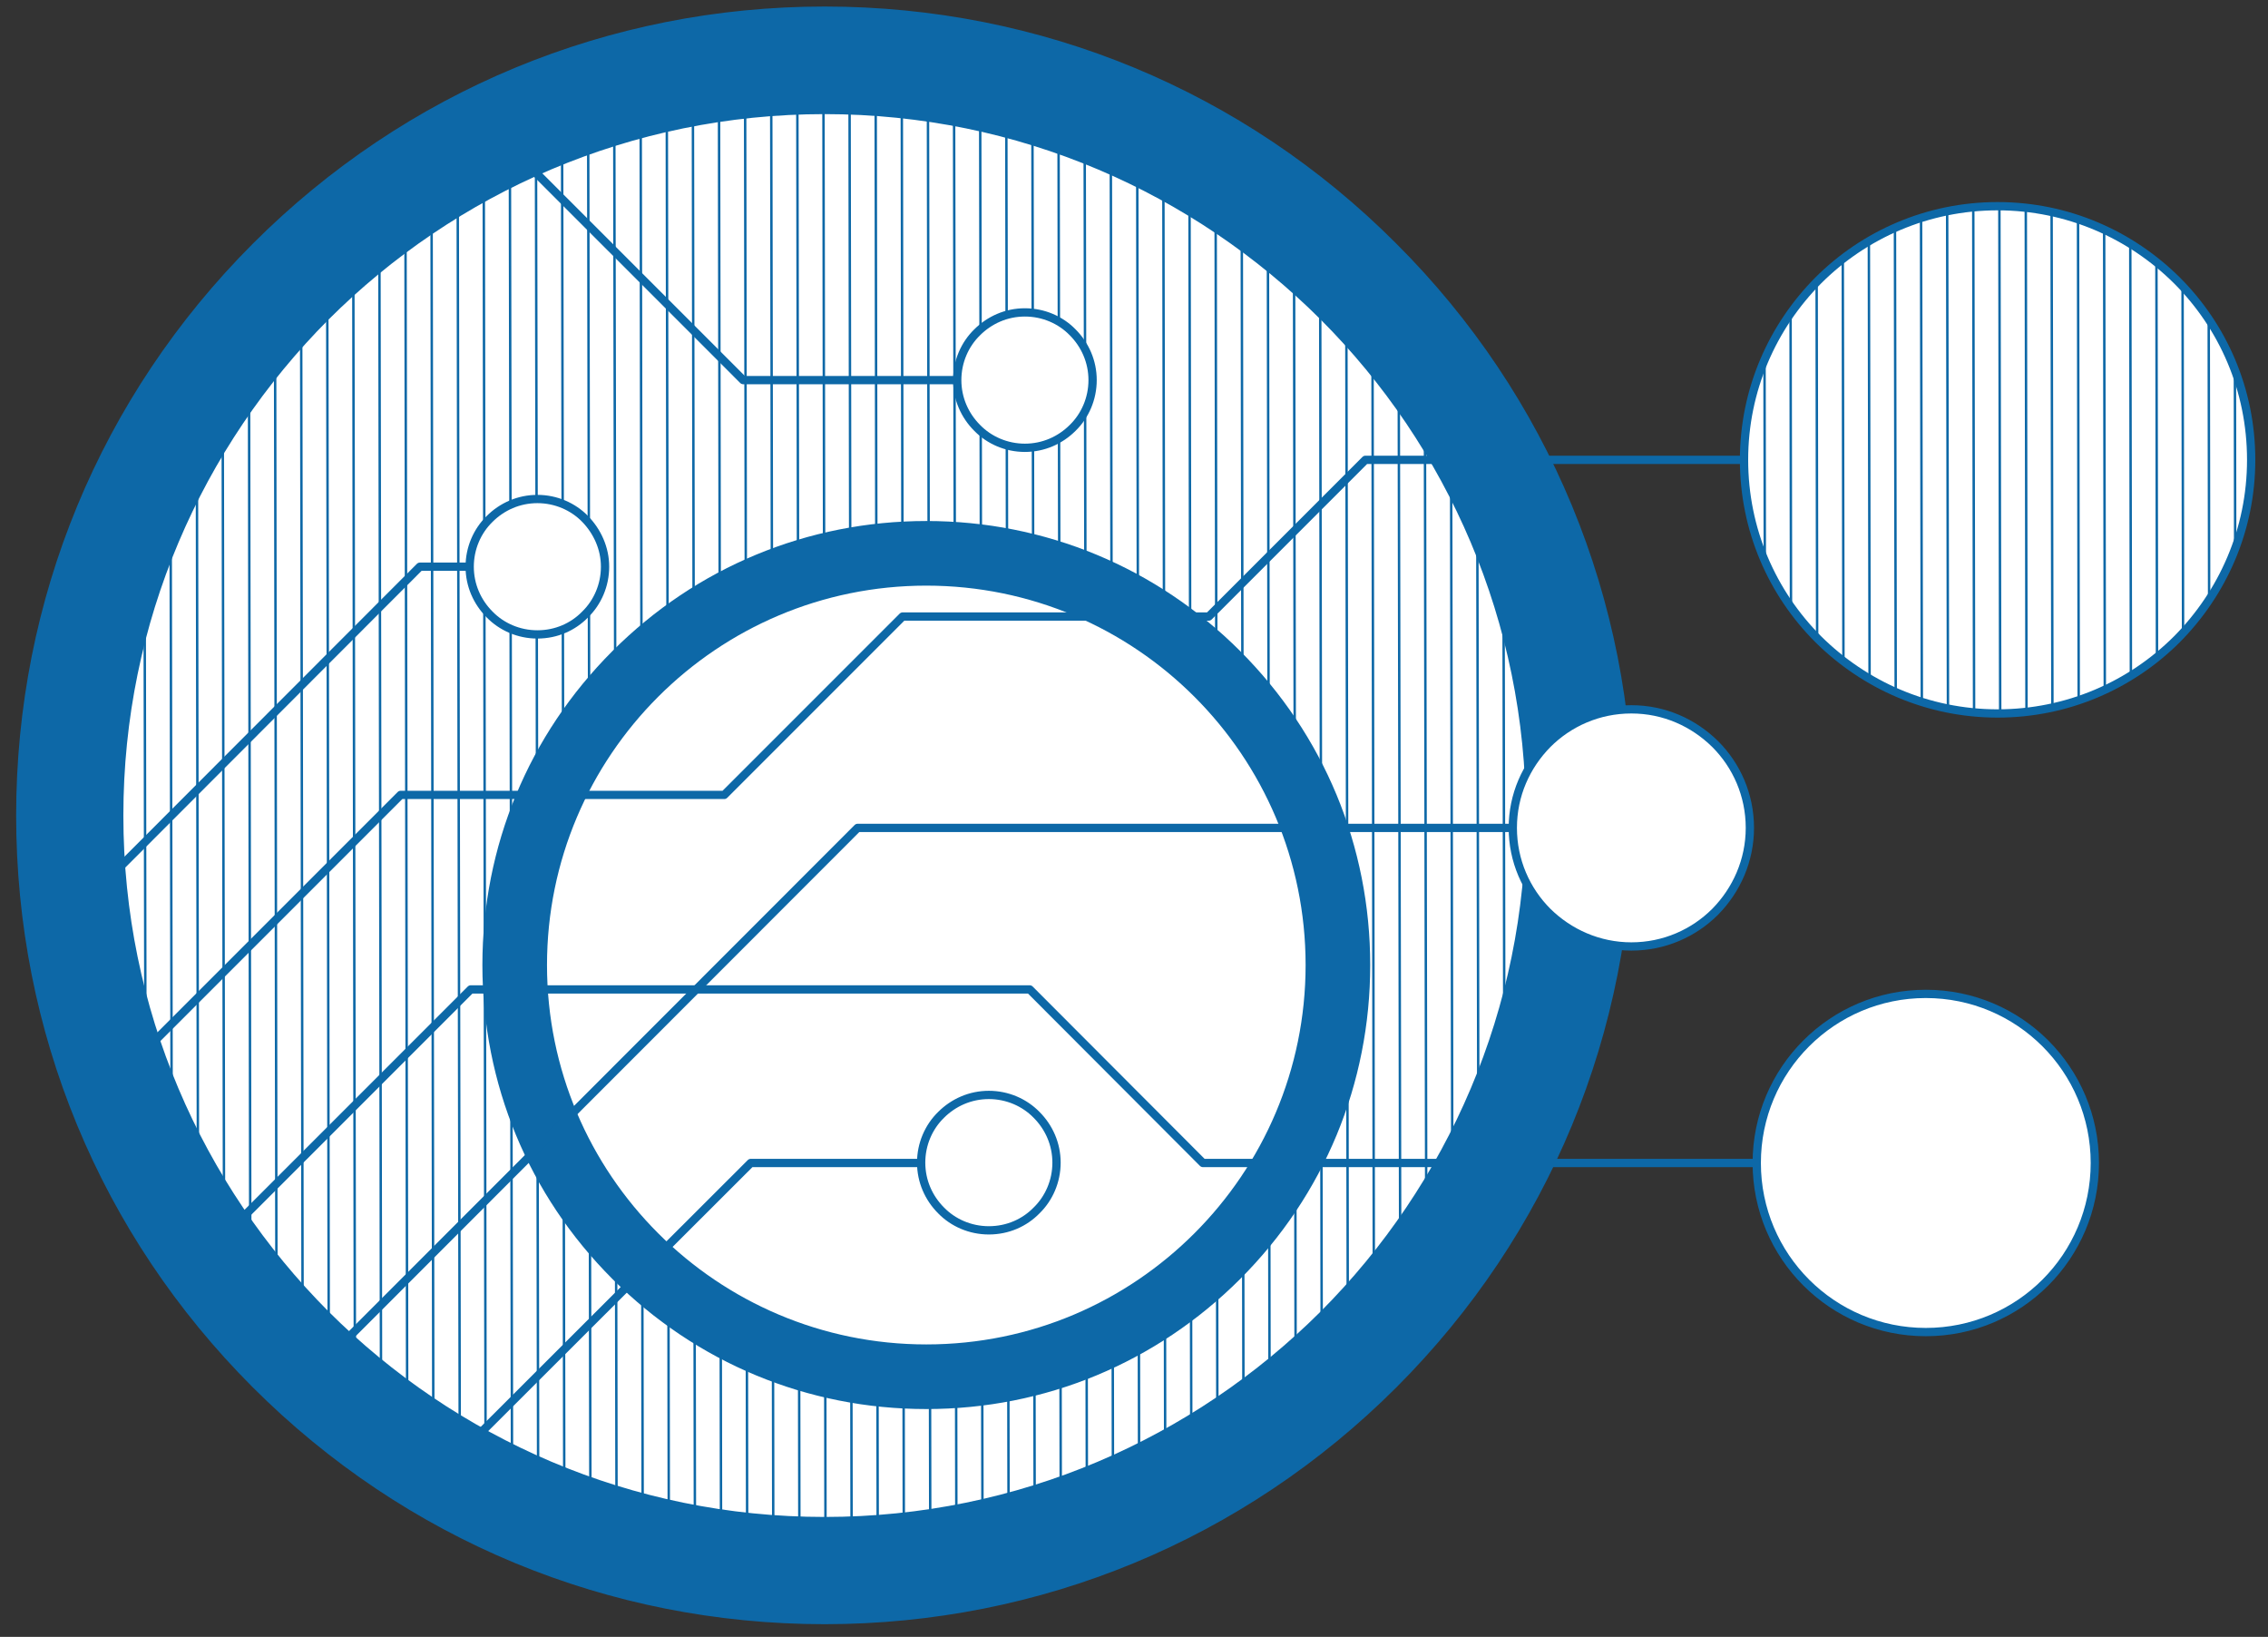 <?xml version="1.0" encoding="utf-8"?>
<!-- Generator: Adobe Illustrator 27.5.0, SVG Export Plug-In . SVG Version: 6.00 Build 0)  -->
<svg version="1.1" id="uuid-16cb389d-422c-4924-8264-23a5f7335302"
	 xmlns="http://www.w3.org/2000/svg" xmlns:xlink="http://www.w3.org/1999/xlink" x="0px" y="0px" viewBox="0 0 660.1 476.3"
	 style="enable-background:new 0 0 660.1 476.3;" xml:space="preserve">
<rect x="0" y="0" width="660.1" height="476.3" fill="#333333" stroke="none"/>
<style type="text/css">
	.st0{fill:#0D68A7;stroke:#0D68A7;stroke-miterlimit:10;}
	.st1{fill:#FFFFFF;stroke:#0D68A7;stroke-width:2.41;stroke-linecap:round;stroke-linejoin:round;}
	.st2{clip-path:url(#SVGID_00000163055869660063346870000007628529872595869339_);}
	.st3{fill:none;stroke:#0D68A7;stroke-width:0.71;stroke-miterlimit:10;}
	.st4{fill:none;stroke:#0D68A7;stroke-miterlimit:10;}
	.st5{fill:none;stroke:#0D68A7;stroke-width:2.41;stroke-linecap:round;stroke-linejoin:round;}
	.st6{clip-path:url(#SVGID_00000097496415902635814570000010047866551301714321_);}
</style>
<g id="uuid-b8e0d657-ecee-4064-89df-0a9679e001aa">
	<path class="st0" d="M240,472.1c-62.7,0-121.7-24.4-166.1-68.8S5.2,300,5.2,237.3S29.6,115.6,74,71.2C118.3,26.9,177.3,2.4,240,2.4
		s121.7,24.4,166,68.8c44.4,44.3,68.8,103.3,68.8,166.1S450.4,359,406.1,403.3S302.7,472.1,240,472.1L240,472.1z"/>
	<path class="st1" d="M240,442.6c-56.7,0-108-23-145.2-60.1C57.7,345.3,34.7,294,34.7,237.3s23-108,60.1-145.2
		C132,55,183.3,32,240,32s108,23,145.2,60.1c37.1,37.1,60.1,88.5,60.1,145.2s-23,108-60.1,145.2C348,419.6,296.7,442.6,240,442.6z"
		/>
	<g>
		<defs>
			<path id="SVGID_1_" d="M240,442.6c-56.7,0-108-23-145.2-60.1C57.7,345.3,34.7,294,34.7,237.3s23-108,60.1-145.2
				C132,55,183.3,32,240,32s108,23,145.2,60.1c37.1,37.1,60.1,88.5,60.1,145.2s-23,108-60.1,145.2C348,419.6,296.7,442.6,240,442.6z
				"/>
		</defs>
		<clipPath id="SVGID_00000181067302614847313200000009910713095802819247_">
			<use xlink:href="#SVGID_1_"  style="overflow:visible;"/>
		</clipPath>
		<g style="clip-path:url(#SVGID_00000181067302614847313200000009910713095802819247_);">
			<line class="st3" x1="613" y1="477.3" x2="612.3" y2="-20"/>
			<line class="st3" x1="605.4" y1="477.3" x2="604.7" y2="-20"/>
			<line class="st3" x1="597.8" y1="477.3" x2="597.1" y2="-20"/>
			<line class="st3" x1="590.2" y1="477.4" x2="589.5" y2="-20"/>
			<line class="st3" x1="582.6" y1="477.4" x2="581.8" y2="-20"/>
			<line class="st3" x1="575" y1="477.4" x2="574.2" y2="-19.9"/>
			<line class="st3" x1="567.4" y1="477.4" x2="566.6" y2="-19.9"/>
			<line class="st3" x1="559.8" y1="477.4" x2="559" y2="-19.9"/>
			<line class="st3" x1="552.2" y1="477.4" x2="551.4" y2="-19.9"/>
			<line class="st3" x1="544.6" y1="477.4" x2="543.8" y2="-19.9"/>
			<line class="st3" x1="537" y1="477.4" x2="536.2" y2="-19.9"/>
			<line class="st3" x1="529.3" y1="477.4" x2="528.6" y2="-19.9"/>
			<line class="st3" x1="521.7" y1="477.5" x2="521" y2="-19.9"/>
			<line class="st3" x1="514.1" y1="477.5" x2="513.4" y2="-19.9"/>
			<line class="st3" x1="506.5" y1="477.5" x2="505.8" y2="-19.8"/>
			<line class="st3" x1="498.9" y1="477.5" x2="498.2" y2="-19.8"/>
			<line class="st3" x1="491.3" y1="477.5" x2="490.6" y2="-19.8"/>
			<line class="st3" x1="483.7" y1="477.5" x2="483" y2="-19.8"/>
			<line class="st3" x1="476.1" y1="477.5" x2="475.4" y2="-19.8"/>
			<line class="st3" x1="468.5" y1="477.5" x2="467.8" y2="-19.8"/>
			<line class="st3" x1="460.9" y1="477.5" x2="460.2" y2="-19.8"/>
			<line class="st3" x1="453.3" y1="477.5" x2="452.5" y2="-19.8"/>
			<line class="st3" x1="445.7" y1="477.6" x2="444.9" y2="-19.8"/>
			<line class="st3" x1="438.1" y1="477.6" x2="437.3" y2="-19.7"/>
			<line class="st3" x1="430.5" y1="477.6" x2="429.7" y2="-19.7"/>
			<line class="st3" x1="422.9" y1="477.6" x2="422.1" y2="-19.7"/>
			<line class="st3" x1="415.3" y1="477.6" x2="414.5" y2="-19.7"/>
			<line class="st3" x1="407.7" y1="477.6" x2="406.9" y2="-19.7"/>
			<line class="st3" x1="400" y1="477.6" x2="399.3" y2="-19.7"/>
			<line class="st3" x1="392.4" y1="477.6" x2="391.7" y2="-19.7"/>
			<line class="st3" x1="384.8" y1="477.7" x2="384.1" y2="-19.7"/>
			<line class="st3" x1="377.2" y1="477.7" x2="376.5" y2="-19.6"/>
			<line class="st3" x1="369.6" y1="477.7" x2="368.9" y2="-19.6"/>
			<line class="st3" x1="362" y1="477.7" x2="361.3" y2="-19.6"/>
			<line class="st3" x1="354.4" y1="477.7" x2="353.7" y2="-19.6"/>
			<line class="st3" x1="346.8" y1="477.7" x2="346.1" y2="-19.6"/>
			<line class="st3" x1="339.2" y1="477.7" x2="338.5" y2="-19.6"/>
			<line class="st3" x1="331.6" y1="477.7" x2="330.9" y2="-19.6"/>
			<line class="st3" x1="324" y1="477.8" x2="323.2" y2="-19.6"/>
			<line class="st3" x1="316.4" y1="477.8" x2="315.6" y2="-19.6"/>
			<line class="st3" x1="308.8" y1="477.8" x2="308" y2="-19.5"/>
			<line class="st3" x1="301.2" y1="477.8" x2="300.4" y2="-19.5"/>
			<line class="st3" x1="293.6" y1="477.8" x2="292.8" y2="-19.5"/>
			<line class="st3" x1="286" y1="477.8" x2="285.2" y2="-19.5"/>
			<line class="st3" x1="278.4" y1="477.8" x2="277.6" y2="-19.5"/>
			<line class="st3" x1="270.8" y1="477.8" x2="270" y2="-19.5"/>
			<line class="st3" x1="263.1" y1="477.8" x2="262.4" y2="-19.5"/>
			<line class="st3" x1="255.5" y1="477.9" x2="254.8" y2="-19.5"/>
			<line class="st3" x1="247.9" y1="477.9" x2="247.2" y2="-19.5"/>
			<line class="st3" x1="240.3" y1="477.9" x2="239.6" y2="-19.4"/>
			<line class="st3" x1="232.7" y1="477.9" x2="232" y2="-19.4"/>
			<line class="st3" x1="225.1" y1="477.9" x2="224.4" y2="-19.4"/>
			<line class="st3" x1="217.5" y1="477.9" x2="216.8" y2="-19.4"/>
			<line class="st3" x1="209.9" y1="477.9" x2="209.2" y2="-19.4"/>
			<line class="st3" x1="202.3" y1="477.9" x2="201.6" y2="-19.4"/>
			<line class="st3" x1="194.7" y1="477.9" x2="194" y2="-19.4"/>
			<line class="st3" x1="187.1" y1="478" x2="186.4" y2="-19.4"/>
			<line class="st3" x1="179.5" y1="478" x2="178.7" y2="-19.4"/>
			<line class="st3" x1="171.9" y1="478" x2="171.1" y2="-19.3"/>
			<line class="st3" x1="164.3" y1="478" x2="163.5" y2="-19.3"/>
			<line class="st3" x1="156.7" y1="478" x2="155.9" y2="-19.3"/>
			<line class="st3" x1="149.1" y1="478" x2="148.3" y2="-19.3"/>
			<line class="st3" x1="141.4" y1="478" x2="140.7" y2="-19.3"/>
			<line class="st3" x1="133.9" y1="478" x2="133.1" y2="-19.3"/>
			<line class="st3" x1="126.2" y1="478" x2="125.5" y2="-19.3"/>
			<line class="st3" x1="118.6" y1="478" x2="117.9" y2="-19.3"/>
			<line class="st3" x1="111" y1="478.1" x2="110.3" y2="-19.2"/>
			<line class="st3" x1="103.4" y1="478.1" x2="102.7" y2="-19.2"/>
			<line class="st3" x1="95.8" y1="478.1" x2="95.1" y2="-19.2"/>
			<line class="st3" x1="88.2" y1="478.1" x2="87.5" y2="-19.2"/>
			<line class="st3" x1="80.6" y1="478.1" x2="79.9" y2="-19.2"/>
			<line class="st3" x1="73" y1="478.1" x2="72.3" y2="-19.2"/>
			<line class="st3" x1="65.4" y1="478.1" x2="64.6" y2="-19.2"/>
			<line class="st3" x1="57.8" y1="478.1" x2="57.1" y2="-19.2"/>
			<line class="st3" x1="50.2" y1="478.1" x2="49.4" y2="-19.2"/>
			<line class="st3" x1="42.6" y1="478.2" x2="41.8" y2="-19.1"/>
			<line class="st3" x1="35" y1="478.2" x2="34.2" y2="-19.1"/>
			<line class="st3" x1="27.4" y1="478.2" x2="26.6" y2="-19.1"/>
			<line class="st3" x1="19.8" y1="478.2" x2="19" y2="-19.1"/>
			<line class="st3" x1="12.2" y1="478.2" x2="11.4" y2="-19.1"/>
			<line class="st3" x1="4.6" y1="478.2" x2="3.8" y2="-19.1"/>
			<line class="st3" x1="-3.1" y1="478.2" x2="-3.8" y2="-19.1"/>
			<line class="st3" x1="-10.7" y1="478.2" x2="-11.4" y2="-19.1"/>
			<line class="st3" x1="-18.3" y1="478.3" x2="-19" y2="-19.1"/>
			<line class="st3" x1="-25.9" y1="478.3" x2="-26.6" y2="-19"/>
			<line class="st3" x1="-33.5" y1="478.3" x2="-34.2" y2="-19"/>
			<line class="st3" x1="-41.1" y1="478.3" x2="-41.8" y2="-19"/>
			<line class="st3" x1="-48.7" y1="478.3" x2="-49.4" y2="-19"/>
			<line class="st3" x1="-56.3" y1="478.3" x2="-57" y2="-19"/>
			<line class="st3" x1="-63.9" y1="478.3" x2="-64.7" y2="-19"/>
		</g>
	</g>
	<path class="st4" d="M240,442.6c-56.7,0-108-23-145.2-60.1C57.7,345.3,34.7,294,34.7,237.3s23-108,60.1-145.2
		C132,55,183.3,32,240,32s108,23,145.2,60.1c37.1,37.1,60.1,88.5,60.1,145.2s-23,108-60.1,145.2C348,419.6,296.7,442.6,240,442.6z"
		/>
	<path class="st0" d="M269.6,409.5c-34.4,0-66.7-13.4-91-37.7s-37.7-56.6-37.7-91s13.4-66.7,37.7-91s56.6-37.7,91-37.7
		s66.7,13.4,91,37.7s37.7,56.6,37.7,91s-13.4,66.7-37.7,91S304,409.5,269.6,409.5z"/>
	<path class="st1" d="M269.6,392.4c-30.8,0-58.7-12.5-78.9-32.7S158,311.6,158,280.8s12.5-58.7,32.7-78.9s48.1-32.7,78.9-32.7
		s58.7,12.5,78.9,32.7s32.7,48.1,32.7,78.9s-12.5,58.7-32.7,78.9S300.5,392.4,269.6,392.4z"/>
	<polyline class="st5" points="298.3,110.6 216.3,110.6 155.5,49.8 	"/>
	<polyline class="st5" points="156.4,164.9 122.2,164.9 35.2,252 	"/>
	<polyline class="st5" points="474.8,240.9 249.6,240.9 101.7,388.9 	"/>
	<polyline class="st5" points="287.8,338.4 218.5,338.4 140.3,416.5 	"/>
	<polyline class="st5" points="560.5,338.4 350.1,338.4 299.7,287.9 137,287.9 71.2,353.7 	"/>
	<polyline class="st5" points="582.7,133.8 397.4,133.8 351.8,179.4 262.7,179.4 210.8,231.3 116.6,231.3 44.7,303.2 	"/>
	<path class="st1" d="M298.3,130.3c-5.4,0-10.4-2.2-13.9-5.8c-3.6-3.6-5.8-8.5-5.8-13.9s2.2-10.4,5.8-13.9c3.6-3.6,8.5-5.8,13.9-5.8
		s10.4,2.2,13.9,5.8c3.6,3.6,5.8,8.5,5.8,13.9s-2.2,10.4-5.8,13.9C308.6,128.1,303.7,130.3,298.3,130.3z"/>
	<path class="st1" d="M156.4,184.6c-5.4,0-10.4-2.2-13.9-5.8c-3.6-3.6-5.8-8.5-5.8-13.9s2.2-10.4,5.8-13.9c3.6-3.6,8.5-5.8,13.9-5.8
		s10.4,2.2,13.9,5.8s5.8,8.5,5.8,13.9s-2.2,10.4-5.8,13.9C166.8,182.4,161.9,184.6,156.4,184.6z"/>
	<path class="st1" d="M287.8,358c-5.4,0-10.4-2.2-13.9-5.8c-3.6-3.6-5.8-8.5-5.8-13.9s2.2-10.4,5.8-13.9c3.6-3.6,8.5-5.8,13.9-5.8
		s10.4,2.2,13.9,5.8c3.6,3.6,5.8,8.5,5.8,13.9s-2.2,10.4-5.8,13.9C298.2,355.8,293.3,358,287.8,358z"/>
	<path class="st1" d="M560.5,387.6c-13.6,0-25.9-5.5-34.8-14.4c-8.9-8.9-14.4-21.2-14.4-34.8s5.5-25.9,14.4-34.8
		c8.9-8.9,21.2-14.4,34.8-14.4s25.9,5.5,34.8,14.4c8.9,8.9,14.4,21.2,14.4,34.8s-5.5,25.9-14.4,34.8
		C586.4,382.1,574.1,387.6,560.5,387.6z"/>
	<path class="st1" d="M581.4,207.6c-20.4,0-38.8-8.3-52.2-21.6c-13.4-13.4-21.6-31.8-21.6-52.2s8.3-38.8,21.6-52.2
		C542.5,68.3,561,60,581.4,60s38.8,8.3,52.2,21.6c13.4,13.4,21.6,31.8,21.6,52.2s-8.3,38.8-21.6,52.2
		C620.2,199.4,601.7,207.6,581.4,207.6z"/>
	<path class="st1" d="M474.8,275.4c-9.5,0-18.1-3.9-24.4-10.1c-6.2-6.2-10.1-14.8-10.1-24.4s3.9-18.1,10.1-24.4
		c6.2-6.2,14.8-10.1,24.4-10.1s18.1,3.9,24.4,10.1c6.2,6.2,10.1,14.8,10.1,24.4c0,9.5-3.9,18.1-10.1,24.4
		C493,271.5,484.4,275.4,474.8,275.4L474.8,275.4z"/>
	<g>
		<defs>
			<path id="SVGID_00000051364454140410022640000004724907143264232883_" d="M581.4,207.6c-20.4,0-38.8-8.3-52.2-21.6
				c-13.4-13.4-21.6-31.8-21.6-52.2s8.3-38.8,21.6-52.2C542.5,68.3,561,60,581.4,60s38.8,8.3,52.2,21.6
				c13.4,13.4,21.6,31.8,21.6,52.2s-8.3,38.8-21.6,52.2C620.2,199.4,601.7,207.6,581.4,207.6z"/>
		</defs>
		<clipPath id="SVGID_00000105397635361250403730000016765539332576377527_">
			<use xlink:href="#SVGID_00000051364454140410022640000004724907143264232883_"  style="overflow:visible;"/>
		</clipPath>
		<g style="clip-path:url(#SVGID_00000105397635361250403730000016765539332576377527_);">
			<line class="st3" x1="772.7" y1="484.3" x2="772" y2="-13.1"/>
			<line class="st3" x1="765.1" y1="484.3" x2="764.4" y2="-13"/>
			<line class="st3" x1="757.5" y1="484.3" x2="756.8" y2="-13"/>
			<line class="st3" x1="749.9" y1="484.3" x2="749.2" y2="-13"/>
			<line class="st3" x1="742.3" y1="484.3" x2="741.6" y2="-13"/>
			<line class="st3" x1="734.7" y1="484.3" x2="734" y2="-13"/>
			<line class="st3" x1="727.1" y1="484.3" x2="726.3" y2="-13"/>
			<line class="st3" x1="719.5" y1="484.3" x2="718.8" y2="-13"/>
			<line class="st3" x1="711.9" y1="484.4" x2="711.1" y2="-13"/>
			<line class="st3" x1="704.3" y1="484.4" x2="703.5" y2="-12.9"/>
			<line class="st3" x1="696.7" y1="484.4" x2="695.9" y2="-12.9"/>
			<line class="st3" x1="689.1" y1="484.4" x2="688.3" y2="-12.9"/>
			<line class="st3" x1="681.5" y1="484.4" x2="680.7" y2="-12.9"/>
			<line class="st3" x1="673.8" y1="484.4" x2="673.1" y2="-12.9"/>
			<line class="st3" x1="666.2" y1="484.4" x2="665.5" y2="-12.9"/>
			<line class="st3" x1="658.6" y1="484.4" x2="657.9" y2="-12.9"/>
			<line class="st3" x1="651" y1="484.4" x2="650.3" y2="-12.9"/>
			<line class="st3" x1="643.4" y1="484.5" x2="642.7" y2="-12.9"/>
			<line class="st3" x1="635.8" y1="484.5" x2="635.1" y2="-12.9"/>
			<line class="st3" x1="628.2" y1="484.5" x2="627.5" y2="-12.8"/>
			<line class="st3" x1="620.6" y1="484.5" x2="619.9" y2="-12.8"/>
			<line class="st3" x1="613" y1="484.5" x2="612.3" y2="-12.8"/>
			<line class="st3" x1="605.4" y1="484.5" x2="604.7" y2="-12.8"/>
			<line class="st3" x1="597.8" y1="484.5" x2="597" y2="-12.8"/>
			<line class="st3" x1="590.2" y1="484.5" x2="589.5" y2="-12.8"/>
			<line class="st3" x1="582.6" y1="484.5" x2="581.8" y2="-12.8"/>
			<line class="st3" x1="575" y1="484.5" x2="574.2" y2="-12.8"/>
			<line class="st3" x1="567.4" y1="484.6" x2="566.6" y2="-12.8"/>
			<line class="st3" x1="559.8" y1="484.6" x2="559" y2="-12.7"/>
			<line class="st3" x1="552.2" y1="484.6" x2="551.4" y2="-12.7"/>
			<line class="st3" x1="544.6" y1="484.6" x2="543.8" y2="-12.7"/>
			<line class="st3" x1="537" y1="484.6" x2="536.2" y2="-12.7"/>
			<line class="st3" x1="529.3" y1="484.6" x2="528.6" y2="-12.7"/>
			<line class="st3" x1="521.7" y1="484.6" x2="521" y2="-12.7"/>
			<line class="st3" x1="514.1" y1="484.6" x2="513.4" y2="-12.7"/>
			<line class="st3" x1="506.5" y1="484.7" x2="505.8" y2="-12.7"/>
			<line class="st3" x1="498.9" y1="484.7" x2="498.2" y2="-12.6"/>
			<line class="st3" x1="491.3" y1="484.7" x2="490.6" y2="-12.6"/>
			<line class="st3" x1="483.7" y1="484.7" x2="483" y2="-12.6"/>
			<line class="st3" x1="476.1" y1="484.7" x2="475.4" y2="-12.6"/>
			<line class="st3" x1="468.5" y1="484.7" x2="467.8" y2="-12.6"/>
			<line class="st3" x1="460.9" y1="484.7" x2="460.2" y2="-12.6"/>
			<line class="st3" x1="453.3" y1="484.7" x2="452.5" y2="-12.6"/>
			<line class="st3" x1="445.7" y1="484.8" x2="444.9" y2="-12.6"/>
			<line class="st3" x1="438.1" y1="484.8" x2="437.3" y2="-12.6"/>
			<line class="st3" x1="430.5" y1="484.8" x2="429.7" y2="-12.6"/>
			<line class="st3" x1="422.9" y1="484.8" x2="422.1" y2="-12.5"/>
			<line class="st3" x1="415.3" y1="484.8" x2="414.5" y2="-12.5"/>
			<line class="st3" x1="407.6" y1="484.8" x2="406.9" y2="-12.5"/>
			<line class="st3" x1="400" y1="484.8" x2="399.3" y2="-12.5"/>
			<line class="st3" x1="392.4" y1="484.8" x2="391.7" y2="-12.5"/>
			<line class="st3" x1="384.8" y1="484.8" x2="384.1" y2="-12.5"/>
			<line class="st3" x1="377.2" y1="484.9" x2="376.5" y2="-12.5"/>
			<line class="st3" x1="369.6" y1="484.9" x2="368.9" y2="-12.4"/>
			<line class="st3" x1="362" y1="484.9" x2="361.3" y2="-12.4"/>
			<line class="st3" x1="354.4" y1="484.9" x2="353.7" y2="-12.4"/>
			<line class="st3" x1="346.8" y1="484.9" x2="346.1" y2="-12.4"/>
			<line class="st3" x1="339.2" y1="484.9" x2="338.5" y2="-12.4"/>
			<line class="st3" x1="331.6" y1="484.9" x2="330.9" y2="-12.4"/>
			<line class="st3" x1="324" y1="484.9" x2="323.2" y2="-12.4"/>
			<line class="st3" x1="316.4" y1="484.9" x2="315.6" y2="-12.4"/>
			<line class="st3" x1="308.8" y1="485" x2="308" y2="-12.4"/>
			<line class="st3" x1="301.2" y1="485" x2="300.4" y2="-12.4"/>
			<line class="st3" x1="293.6" y1="485" x2="292.8" y2="-12.3"/>
			<line class="st3" x1="286" y1="485" x2="285.2" y2="-12.3"/>
			<line class="st3" x1="278.4" y1="485" x2="277.6" y2="-12.3"/>
			<line class="st3" x1="270.8" y1="485" x2="270" y2="-12.3"/>
			<line class="st3" x1="263.1" y1="485" x2="262.4" y2="-12.3"/>
			<line class="st3" x1="255.5" y1="485" x2="254.8" y2="-12.3"/>
			<line class="st3" x1="247.9" y1="485" x2="247.2" y2="-12.3"/>
			<line class="st3" x1="240.3" y1="485" x2="239.6" y2="-12.3"/>
			<line class="st3" x1="232.7" y1="485.1" x2="232" y2="-12.2"/>
			<line class="st3" x1="225.1" y1="485.1" x2="224.4" y2="-12.2"/>
			<line class="st3" x1="217.5" y1="485.1" x2="216.8" y2="-12.2"/>
			<line class="st3" x1="209.9" y1="485.1" x2="209.2" y2="-12.2"/>
			<line class="st3" x1="202.3" y1="485.1" x2="201.5" y2="-12.2"/>
			<line class="st3" x1="194.7" y1="485.1" x2="194" y2="-12.2"/>
			<line class="st3" x1="187.1" y1="485.1" x2="186.3" y2="-12.2"/>
			<line class="st3" x1="179.5" y1="485.1" x2="178.7" y2="-12.2"/>
			<line class="st3" x1="171.9" y1="485.2" x2="171.1" y2="-12.2"/>
			<line class="st3" x1="164.3" y1="485.2" x2="163.5" y2="-12.1"/>
			<line class="st3" x1="156.7" y1="485.2" x2="155.9" y2="-12.1"/>
			<line class="st3" x1="149.1" y1="485.2" x2="148.3" y2="-12.1"/>
			<line class="st3" x1="141.4" y1="485.2" x2="140.7" y2="-12.1"/>
			<line class="st3" x1="133.8" y1="485.2" x2="133.1" y2="-12.1"/>
			<line class="st3" x1="126.2" y1="485.2" x2="125.5" y2="-12.1"/>
			<line class="st3" x1="118.6" y1="485.2" x2="117.9" y2="-12.1"/>
			<line class="st3" x1="111" y1="485.2" x2="110.3" y2="-12.1"/>
			<line class="st3" x1="103.4" y1="485.3" x2="102.7" y2="-12.1"/>
			<line class="st3" x1="95.8" y1="485.3" x2="95.1" y2="-12.1"/>
		</g>
	</g>
	<path class="st4" d="M581.4,207.6c-20.4,0-38.8-8.3-52.2-21.6c-13.4-13.4-21.6-31.8-21.6-52.2s8.3-38.8,21.6-52.2
		C542.5,68.3,561,60,581.4,60s38.8,8.3,52.2,21.6c13.4,13.4,21.6,31.8,21.6,52.2s-8.3,38.8-21.6,52.2
		C620.2,199.4,601.7,207.6,581.4,207.6z"/>
</g>
</svg>

